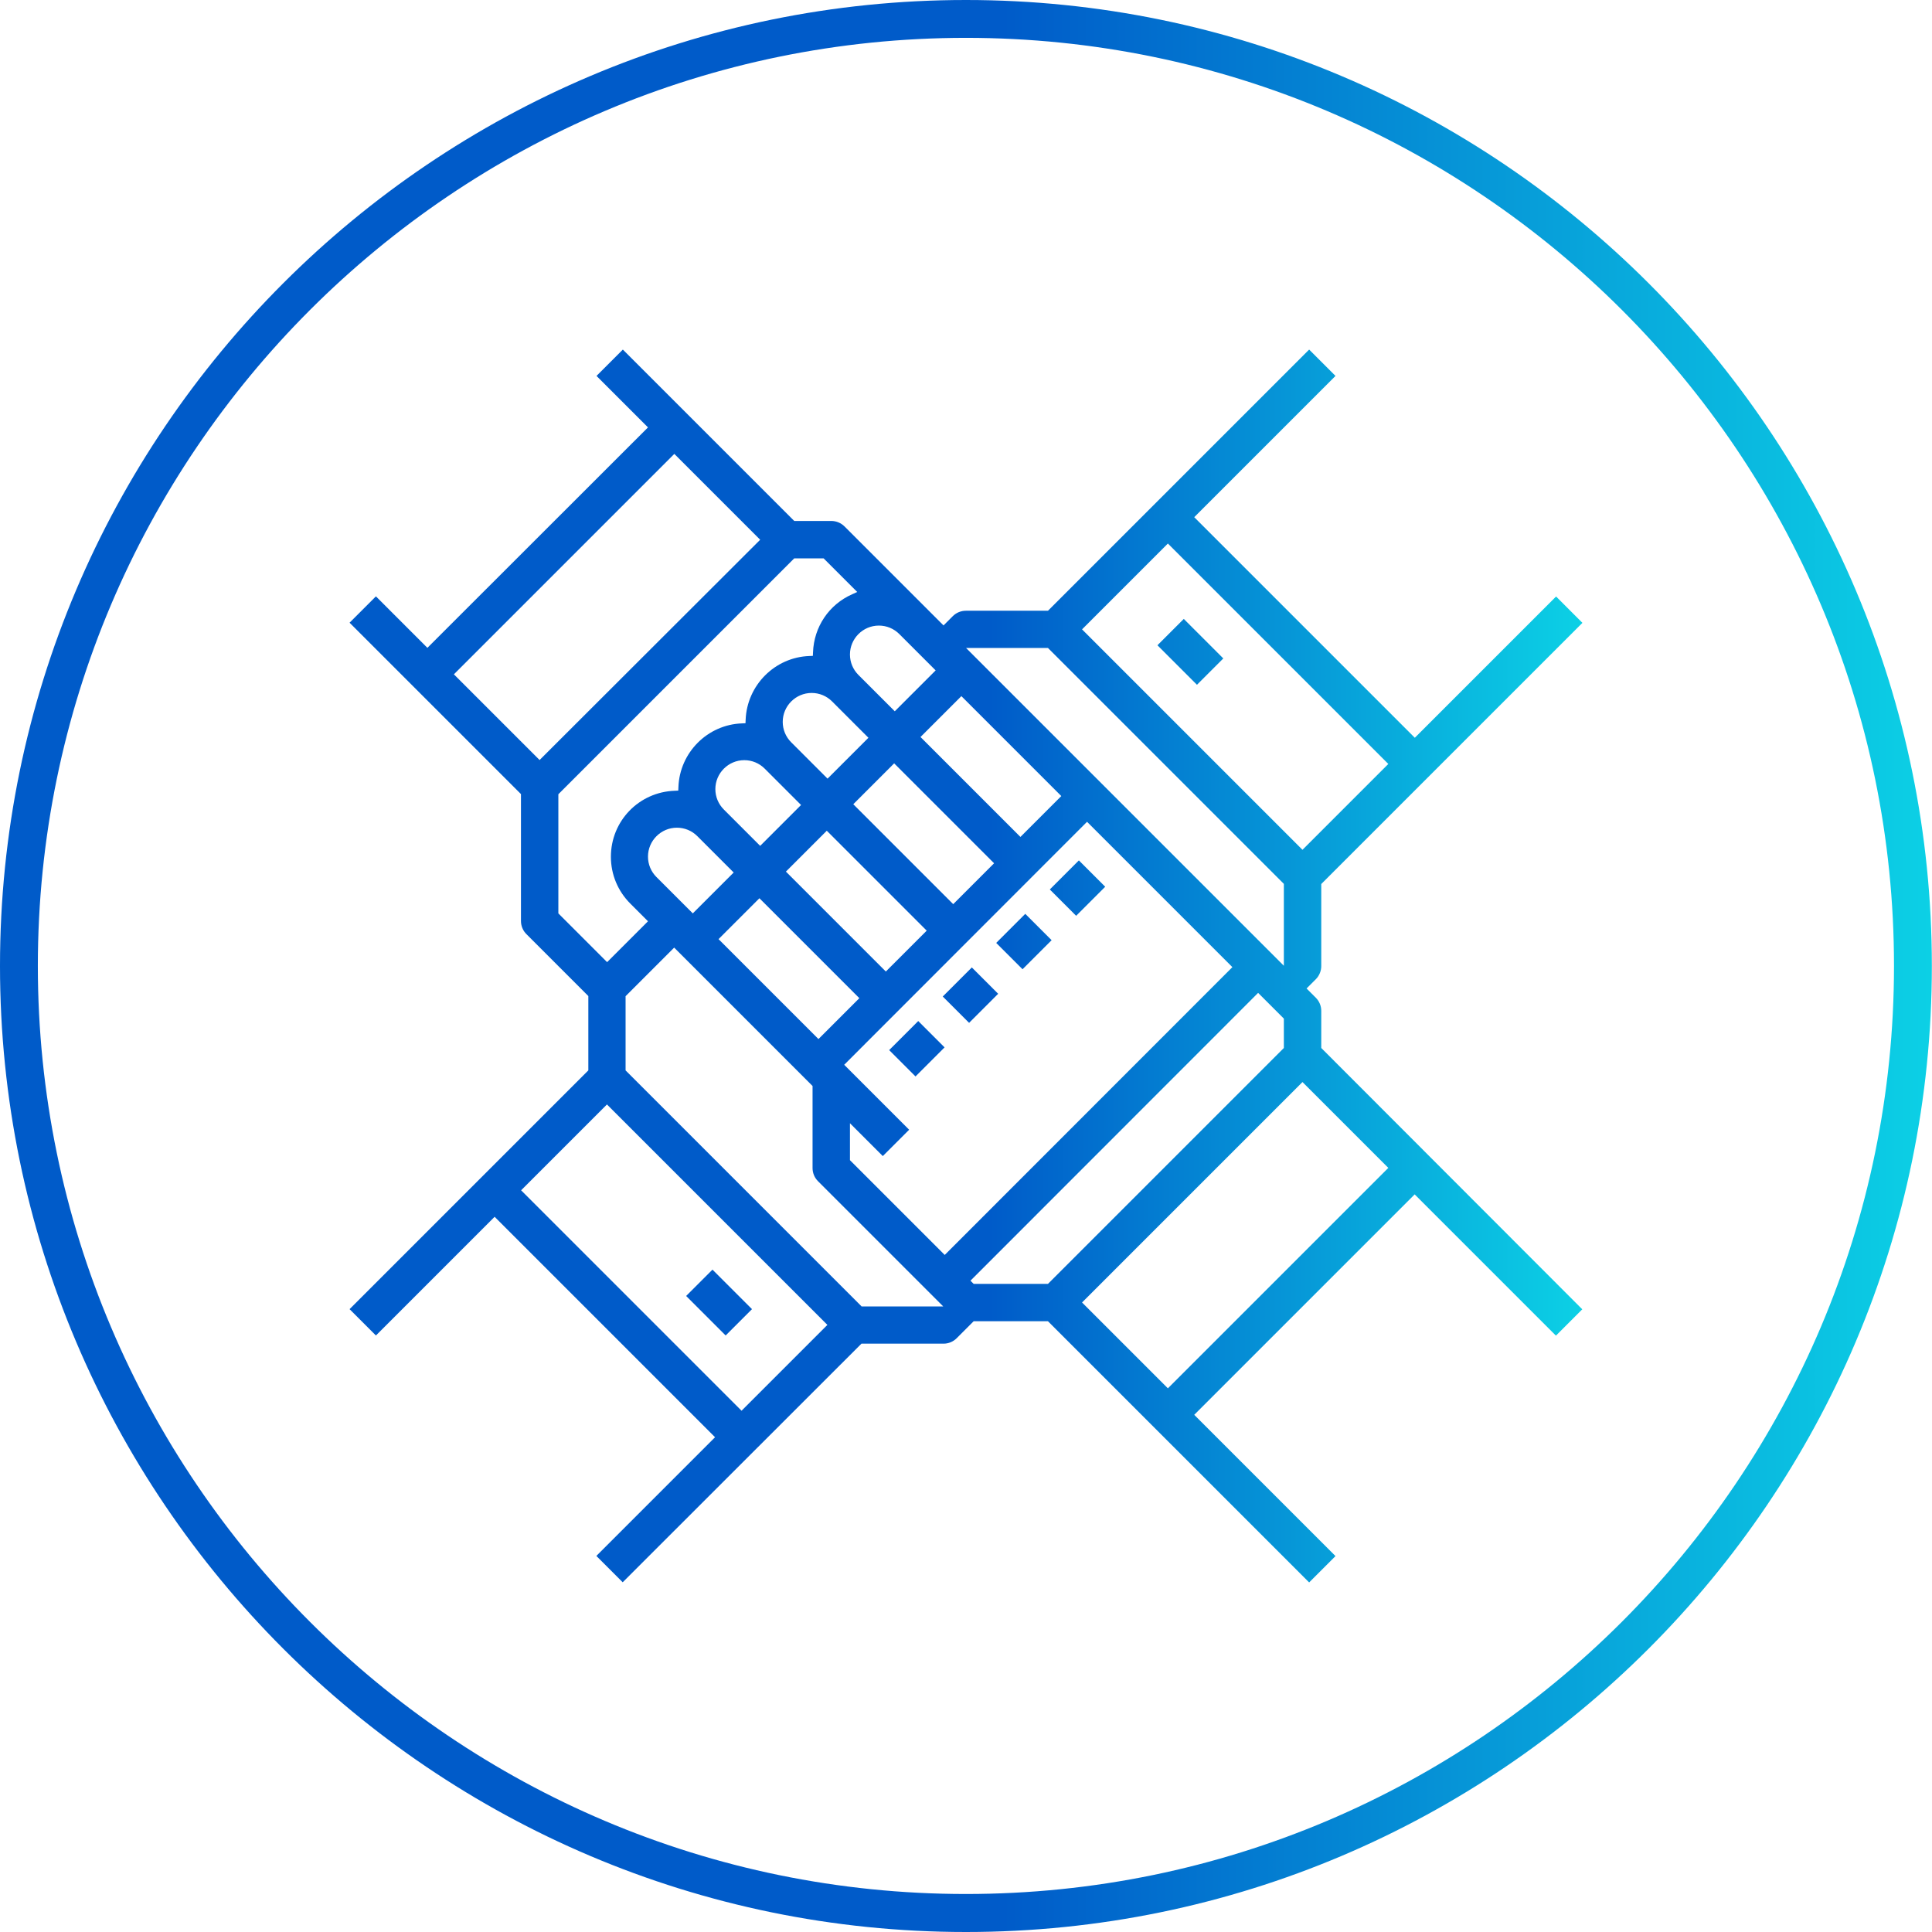 <svg xmlns="http://www.w3.org/2000/svg" xmlns:xlink="http://www.w3.org/1999/xlink" id="Camada_1" x="0px" y="0px" viewBox="0 0 127.61 127.61" style="enable-background:new 0 0 127.61 127.61;" xml:space="preserve"><style type="text/css">	.st0{clip-path:url(#SVGID_00000124139036150608350220000013940710461837841588_);fill:#2DD881;}	.st1{clip-path:url(#SVGID_00000124139036150608350220000013940710461837841588_);fill:#2DD882;}	.st2{clip-path:url(#SVGID_00000124139036150608350220000013940710461837841588_);fill:#2CD883;}	.st3{clip-path:url(#SVGID_00000124139036150608350220000013940710461837841588_);fill:#2CD884;}	.st4{clip-path:url(#SVGID_00000124139036150608350220000013940710461837841588_);fill:#2CD885;}	.st5{clip-path:url(#SVGID_00000124139036150608350220000013940710461837841588_);fill:#2BD886;}	.st6{clip-path:url(#SVGID_00000124139036150608350220000013940710461837841588_);fill:#2BD887;}	.st7{clip-path:url(#SVGID_00000124139036150608350220000013940710461837841588_);fill:#2BD788;}	.st8{clip-path:url(#SVGID_00000124139036150608350220000013940710461837841588_);fill:#2AD789;}	.st9{clip-path:url(#SVGID_00000124139036150608350220000013940710461837841588_);fill:#2AD78A;}	.st10{clip-path:url(#SVGID_00000124139036150608350220000013940710461837841588_);fill:#2AD78B;}	.st11{clip-path:url(#SVGID_00000124139036150608350220000013940710461837841588_);fill:#29D78C;}	.st12{clip-path:url(#SVGID_00000124139036150608350220000013940710461837841588_);fill:#29D78D;}	.st13{clip-path:url(#SVGID_00000124139036150608350220000013940710461837841588_);fill:#29D78E;}	.st14{clip-path:url(#SVGID_00000124139036150608350220000013940710461837841588_);fill:#28D78F;}	.st15{clip-path:url(#SVGID_00000124139036150608350220000013940710461837841588_);fill:#28D790;}	.st16{clip-path:url(#SVGID_00000124139036150608350220000013940710461837841588_);fill:#28D791;}	.st17{clip-path:url(#SVGID_00000124139036150608350220000013940710461837841588_);fill:#27D792;}	.st18{clip-path:url(#SVGID_00000124139036150608350220000013940710461837841588_);fill:#27D793;}	.st19{clip-path:url(#SVGID_00000124139036150608350220000013940710461837841588_);fill:#27D694;}	.st20{clip-path:url(#SVGID_00000124139036150608350220000013940710461837841588_);fill:#26D695;}	.st21{clip-path:url(#SVGID_00000124139036150608350220000013940710461837841588_);fill:#26D696;}	.st22{clip-path:url(#SVGID_00000124139036150608350220000013940710461837841588_);fill:#26D697;}	.st23{clip-path:url(#SVGID_00000124139036150608350220000013940710461837841588_);fill:#25D698;}	.st24{clip-path:url(#SVGID_00000124139036150608350220000013940710461837841588_);fill:#25D699;}	.st25{clip-path:url(#SVGID_00000124139036150608350220000013940710461837841588_);fill:#25D69A;}	.st26{clip-path:url(#SVGID_00000124139036150608350220000013940710461837841588_);fill:#24D69B;}	.st27{clip-path:url(#SVGID_00000124139036150608350220000013940710461837841588_);fill:#24D69C;}	.st28{clip-path:url(#SVGID_00000124139036150608350220000013940710461837841588_);fill:#24D69D;}	.st29{clip-path:url(#SVGID_00000124139036150608350220000013940710461837841588_);fill:#23D69E;}	.st30{clip-path:url(#SVGID_00000124139036150608350220000013940710461837841588_);fill:#23D69F;}	.st31{clip-path:url(#SVGID_00000124139036150608350220000013940710461837841588_);fill:#23D5A0;}	.st32{clip-path:url(#SVGID_00000124139036150608350220000013940710461837841588_);fill:#22D5A1;}	.st33{clip-path:url(#SVGID_00000124139036150608350220000013940710461837841588_);fill:#22D5A2;}	.st34{clip-path:url(#SVGID_00000124139036150608350220000013940710461837841588_);fill:#22D5A3;}	.st35{clip-path:url(#SVGID_00000124139036150608350220000013940710461837841588_);fill:#21D5A4;}	.st36{clip-path:url(#SVGID_00000124139036150608350220000013940710461837841588_);fill:#21D5A5;}	.st37{clip-path:url(#SVGID_00000124139036150608350220000013940710461837841588_);fill:#21D5A6;}	.st38{clip-path:url(#SVGID_00000124139036150608350220000013940710461837841588_);fill:#20D5A7;}	.st39{clip-path:url(#SVGID_00000124139036150608350220000013940710461837841588_);fill:#20D5A8;}	.st40{clip-path:url(#SVGID_00000124139036150608350220000013940710461837841588_);fill:#20D5A9;}	.st41{clip-path:url(#SVGID_00000124139036150608350220000013940710461837841588_);fill:#1FD5AA;}	.st42{clip-path:url(#SVGID_00000124139036150608350220000013940710461837841588_);fill:#1FD5AB;}	.st43{clip-path:url(#SVGID_00000124139036150608350220000013940710461837841588_);fill:#1FD5AC;}	.st44{clip-path:url(#SVGID_00000124139036150608350220000013940710461837841588_);fill:#1ED4AD;}	.st45{clip-path:url(#SVGID_00000124139036150608350220000013940710461837841588_);fill:#1ED4AE;}	.st46{clip-path:url(#SVGID_00000124139036150608350220000013940710461837841588_);fill:#1ED4AF;}	.st47{clip-path:url(#SVGID_00000124139036150608350220000013940710461837841588_);fill:#1DD4B0;}	.st48{clip-path:url(#SVGID_00000124139036150608350220000013940710461837841588_);fill:#1DD4B1;}	.st49{clip-path:url(#SVGID_00000124139036150608350220000013940710461837841588_);fill:#1DD4B2;}	.st50{clip-path:url(#SVGID_00000124139036150608350220000013940710461837841588_);fill:#1CD4B4;}	.st51{clip-path:url(#SVGID_00000124139036150608350220000013940710461837841588_);fill:#1CD4B5;}	.st52{clip-path:url(#SVGID_00000124139036150608350220000013940710461837841588_);fill:#1CD4B6;}	.st53{clip-path:url(#SVGID_00000124139036150608350220000013940710461837841588_);fill:#1BD4B7;}	.st54{clip-path:url(#SVGID_00000124139036150608350220000013940710461837841588_);fill:#1BD4B8;}	.st55{clip-path:url(#SVGID_00000124139036150608350220000013940710461837841588_);fill:#1BD4B9;}	.st56{clip-path:url(#SVGID_00000124139036150608350220000013940710461837841588_);fill:#1AD3BA;}	.st57{clip-path:url(#SVGID_00000124139036150608350220000013940710461837841588_);fill:#1AD3BB;}	.st58{clip-path:url(#SVGID_00000124139036150608350220000013940710461837841588_);fill:#1AD3BC;}	.st59{clip-path:url(#SVGID_00000124139036150608350220000013940710461837841588_);fill:#19D3BD;}	.st60{clip-path:url(#SVGID_00000124139036150608350220000013940710461837841588_);fill:#19D3BE;}	.st61{clip-path:url(#SVGID_00000124139036150608350220000013940710461837841588_);fill:#19D3BF;}	.st62{clip-path:url(#SVGID_00000124139036150608350220000013940710461837841588_);fill:#18D3C0;}	.st63{clip-path:url(#SVGID_00000124139036150608350220000013940710461837841588_);fill:#18D3C1;}	.st64{clip-path:url(#SVGID_00000124139036150608350220000013940710461837841588_);fill:#18D3C2;}	.st65{clip-path:url(#SVGID_00000124139036150608350220000013940710461837841588_);fill:#17D3C3;}	.st66{clip-path:url(#SVGID_00000124139036150608350220000013940710461837841588_);fill:#17D3C4;}	.st67{clip-path:url(#SVGID_00000124139036150608350220000013940710461837841588_);fill:#17D3C5;}	.st68{clip-path:url(#SVGID_00000124139036150608350220000013940710461837841588_);fill:#16D3C6;}	.st69{clip-path:url(#SVGID_00000124139036150608350220000013940710461837841588_);fill:#16D2C7;}	.st70{clip-path:url(#SVGID_00000124139036150608350220000013940710461837841588_);fill:#16D2C8;}	.st71{clip-path:url(#SVGID_00000124139036150608350220000013940710461837841588_);fill:#15D2C9;}	.st72{clip-path:url(#SVGID_00000124139036150608350220000013940710461837841588_);fill:#15D2CA;}	.st73{clip-path:url(#SVGID_00000124139036150608350220000013940710461837841588_);fill:#15D2CB;}	.st74{clip-path:url(#SVGID_00000124139036150608350220000013940710461837841588_);fill:#14D2CC;}	.st75{clip-path:url(#SVGID_00000124139036150608350220000013940710461837841588_);fill:#14D2CD;}	.st76{clip-path:url(#SVGID_00000124139036150608350220000013940710461837841588_);fill:#14D2CE;}	.st77{clip-path:url(#SVGID_00000124139036150608350220000013940710461837841588_);fill:#13D2CF;}	.st78{clip-path:url(#SVGID_00000124139036150608350220000013940710461837841588_);fill:#13D2D0;}	.st79{clip-path:url(#SVGID_00000124139036150608350220000013940710461837841588_);fill:#13D2D1;}	.st80{clip-path:url(#SVGID_00000124139036150608350220000013940710461837841588_);fill:#12D2D2;}	.st81{clip-path:url(#SVGID_00000124139036150608350220000013940710461837841588_);fill:#12D1D3;}	.st82{clip-path:url(#SVGID_00000124139036150608350220000013940710461837841588_);fill:#12D1D4;}	.st83{clip-path:url(#SVGID_00000124139036150608350220000013940710461837841588_);fill:#11D1D5;}	.st84{clip-path:url(#SVGID_00000124139036150608350220000013940710461837841588_);fill:#11D1D6;}	.st85{clip-path:url(#SVGID_00000124139036150608350220000013940710461837841588_);fill:#11D1D7;}	.st86{clip-path:url(#SVGID_00000124139036150608350220000013940710461837841588_);fill:#10D1D8;}	.st87{clip-path:url(#SVGID_00000124139036150608350220000013940710461837841588_);fill:#10D1D9;}	.st88{clip-path:url(#SVGID_00000124139036150608350220000013940710461837841588_);fill:#10D1DA;}	.st89{clip-path:url(#SVGID_00000124139036150608350220000013940710461837841588_);fill:#0FD1DB;}	.st90{clip-path:url(#SVGID_00000124139036150608350220000013940710461837841588_);fill:#0FD1DC;}	.st91{clip-path:url(#SVGID_00000124139036150608350220000013940710461837841588_);fill:#0FD1DD;}	.st92{clip-path:url(#SVGID_00000124139036150608350220000013940710461837841588_);fill:#0ED1DE;}	.st93{clip-path:url(#SVGID_00000124139036150608350220000013940710461837841588_);fill:#0ED0DF;}	.st94{clip-path:url(#SVGID_00000124139036150608350220000013940710461837841588_);fill:#0ED0E0;}	.st95{clip-path:url(#SVGID_00000124139036150608350220000013940710461837841588_);fill:#0DD0E1;}	.st96{clip-path:url(#SVGID_00000124139036150608350220000013940710461837841588_);fill:#0DD0E2;}	.st97{clip-path:url(#SVGID_00000124139036150608350220000013940710461837841588_);fill:#0DD0E3;}	.st98{clip-path:url(#SVGID_00000124139036150608350220000013940710461837841588_);fill:#0CD0E4;}	.st99{clip-path:url(#SVGID_00000124139036150608350220000013940710461837841588_);fill:#0CD0E5;}	.st100{clip-path:url(#SVGID_00000013163681667224168620000018372521974749187246_);fill:#2DD881;}	.st101{clip-path:url(#SVGID_00000013163681667224168620000018372521974749187246_);fill:#22D5A3;}	.st102{clip-path:url(#SVGID_00000013163681667224168620000018372521974749187246_);fill:#21D5A4;}	.st103{clip-path:url(#SVGID_00000013163681667224168620000018372521974749187246_);fill:#21D5A5;}	.st104{clip-path:url(#SVGID_00000013163681667224168620000018372521974749187246_);fill:#21D5A6;}	.st105{clip-path:url(#SVGID_00000013163681667224168620000018372521974749187246_);fill:#20D5A7;}	.st106{clip-path:url(#SVGID_00000013163681667224168620000018372521974749187246_);fill:#20D5A8;}	.st107{clip-path:url(#SVGID_00000013163681667224168620000018372521974749187246_);fill:#20D5A9;}	.st108{clip-path:url(#SVGID_00000013163681667224168620000018372521974749187246_);fill:#1FD5AA;}	.st109{clip-path:url(#SVGID_00000013163681667224168620000018372521974749187246_);fill:#1FD5AB;}	.st110{clip-path:url(#SVGID_00000013163681667224168620000018372521974749187246_);fill:#1FD5AC;}	.st111{clip-path:url(#SVGID_00000013163681667224168620000018372521974749187246_);fill:#1ED4AD;}	.st112{clip-path:url(#SVGID_00000013163681667224168620000018372521974749187246_);fill:#1ED4AE;}	.st113{clip-path:url(#SVGID_00000013163681667224168620000018372521974749187246_);fill:#1ED4AF;}	.st114{clip-path:url(#SVGID_00000013163681667224168620000018372521974749187246_);fill:#1DD4B0;}	.st115{clip-path:url(#SVGID_00000013163681667224168620000018372521974749187246_);fill:#1DD4B1;}	.st116{clip-path:url(#SVGID_00000013163681667224168620000018372521974749187246_);fill:#1DD4B2;}	.st117{clip-path:url(#SVGID_00000013163681667224168620000018372521974749187246_);fill:#1CD4B4;}	.st118{clip-path:url(#SVGID_00000013163681667224168620000018372521974749187246_);fill:#1CD4B5;}	.st119{clip-path:url(#SVGID_00000013163681667224168620000018372521974749187246_);fill:#1CD4B6;}	.st120{clip-path:url(#SVGID_00000013163681667224168620000018372521974749187246_);fill:#1BD4B7;}	.st121{clip-path:url(#SVGID_00000013163681667224168620000018372521974749187246_);fill:#1BD4B8;}	.st122{clip-path:url(#SVGID_00000013163681667224168620000018372521974749187246_);fill:#1BD4B9;}	.st123{clip-path:url(#SVGID_00000013163681667224168620000018372521974749187246_);fill:#1AD3BA;}	.st124{clip-path:url(#SVGID_00000013163681667224168620000018372521974749187246_);fill:#1AD3BB;}	.st125{clip-path:url(#SVGID_00000013163681667224168620000018372521974749187246_);fill:#1AD3BC;}	.st126{clip-path:url(#SVGID_00000013163681667224168620000018372521974749187246_);fill:#19D3BD;}	.st127{clip-path:url(#SVGID_00000013163681667224168620000018372521974749187246_);fill:#19D3BE;}	.st128{clip-path:url(#SVGID_00000013163681667224168620000018372521974749187246_);fill:#19D3BF;}	.st129{clip-path:url(#SVGID_00000013163681667224168620000018372521974749187246_);fill:#18D3C0;}	.st130{clip-path:url(#SVGID_00000013163681667224168620000018372521974749187246_);fill:#18D3C1;}	.st131{clip-path:url(#SVGID_00000013163681667224168620000018372521974749187246_);fill:#18D3C2;}	.st132{clip-path:url(#SVGID_00000013163681667224168620000018372521974749187246_);fill:#17D3C3;}	.st133{clip-path:url(#SVGID_00000013163681667224168620000018372521974749187246_);fill:#17D3C4;}	.st134{clip-path:url(#SVGID_00000013163681667224168620000018372521974749187246_);fill:#17D3C5;}	.st135{clip-path:url(#SVGID_00000013163681667224168620000018372521974749187246_);fill:#16D3C6;}	.st136{clip-path:url(#SVGID_00000013163681667224168620000018372521974749187246_);fill:#16D2C7;}	.st137{clip-path:url(#SVGID_00000013163681667224168620000018372521974749187246_);fill:#16D2C8;}	.st138{clip-path:url(#SVGID_00000013163681667224168620000018372521974749187246_);fill:#15D2C9;}	.st139{clip-path:url(#SVGID_00000013163681667224168620000018372521974749187246_);fill:#15D2CA;}	.st140{clip-path:url(#SVGID_00000013163681667224168620000018372521974749187246_);fill:#15D2CB;}	.st141{clip-path:url(#SVGID_00000013163681667224168620000018372521974749187246_);fill:#14D2CC;}	.st142{clip-path:url(#SVGID_00000013163681667224168620000018372521974749187246_);fill:#14D2CD;}	.st143{clip-path:url(#SVGID_00000013163681667224168620000018372521974749187246_);fill:#14D2CE;}	.st144{clip-path:url(#SVGID_00000013163681667224168620000018372521974749187246_);fill:#13D2CF;}	.st145{clip-path:url(#SVGID_00000013163681667224168620000018372521974749187246_);fill:#13D2D0;}	.st146{clip-path:url(#SVGID_00000013163681667224168620000018372521974749187246_);fill:#13D2D1;}	.st147{clip-path:url(#SVGID_00000013163681667224168620000018372521974749187246_);fill:#12D2D2;}	.st148{clip-path:url(#SVGID_00000013163681667224168620000018372521974749187246_);fill:#12D1D3;}	.st149{clip-path:url(#SVGID_00000013163681667224168620000018372521974749187246_);fill:#12D1D4;}	.st150{clip-path:url(#SVGID_00000013163681667224168620000018372521974749187246_);fill:#11D1D5;}	.st151{clip-path:url(#SVGID_00000013163681667224168620000018372521974749187246_);fill:#11D1D6;}	.st152{clip-path:url(#SVGID_00000013163681667224168620000018372521974749187246_);fill:#11D1D7;}	.st153{clip-path:url(#SVGID_00000013163681667224168620000018372521974749187246_);fill:#10D1D8;}	.st154{clip-path:url(#SVGID_00000013163681667224168620000018372521974749187246_);fill:#10D1D9;}	.st155{clip-path:url(#SVGID_00000013163681667224168620000018372521974749187246_);fill:#10D1DA;}	.st156{clip-path:url(#SVGID_00000013163681667224168620000018372521974749187246_);fill:#0FD1DB;}	.st157{clip-path:url(#SVGID_00000013163681667224168620000018372521974749187246_);fill:#0FD1DC;}	.st158{clip-path:url(#SVGID_00000013163681667224168620000018372521974749187246_);fill:#0FD1DD;}	.st159{clip-path:url(#SVGID_00000013163681667224168620000018372521974749187246_);fill:#0ED1DE;}	.st160{clip-path:url(#SVGID_00000013163681667224168620000018372521974749187246_);fill:#0ED0DF;}	.st161{clip-path:url(#SVGID_00000013163681667224168620000018372521974749187246_);fill:#0ED0E0;}	.st162{clip-path:url(#SVGID_00000013163681667224168620000018372521974749187246_);fill:#0DD0E1;}	.st163{clip-path:url(#SVGID_00000013163681667224168620000018372521974749187246_);fill:#0DD0E2;}	.st164{clip-path:url(#SVGID_00000013163681667224168620000018372521974749187246_);fill:#0DD0E3;}	.st165{clip-path:url(#SVGID_00000013163681667224168620000018372521974749187246_);fill:#0CD0E4;}	.st166{clip-path:url(#SVGID_00000013163681667224168620000018372521974749187246_);fill:#0CD0E5;}	.st167{clip-path:url(#SVGID_00000013163681667224168620000018372521974749187246_);fill:#2DD882;}	.st168{clip-path:url(#SVGID_00000013163681667224168620000018372521974749187246_);fill:#2CD883;}	.st169{clip-path:url(#SVGID_00000013163681667224168620000018372521974749187246_);fill:#2CD884;}	.st170{clip-path:url(#SVGID_00000013163681667224168620000018372521974749187246_);fill:#2CD885;}	.st171{clip-path:url(#SVGID_00000013163681667224168620000018372521974749187246_);fill:#2BD886;}	.st172{clip-path:url(#SVGID_00000013163681667224168620000018372521974749187246_);fill:#2BD887;}	.st173{clip-path:url(#SVGID_00000013163681667224168620000018372521974749187246_);fill:#2BD788;}	.st174{clip-path:url(#SVGID_00000013163681667224168620000018372521974749187246_);fill:#2AD789;}	.st175{clip-path:url(#SVGID_00000013163681667224168620000018372521974749187246_);fill:#2AD78A;}	.st176{clip-path:url(#SVGID_00000013163681667224168620000018372521974749187246_);fill:#2AD78B;}	.st177{clip-path:url(#SVGID_00000013163681667224168620000018372521974749187246_);fill:#29D78C;}	.st178{clip-path:url(#SVGID_00000013163681667224168620000018372521974749187246_);fill:#29D78D;}	.st179{clip-path:url(#SVGID_00000013163681667224168620000018372521974749187246_);fill:#29D78E;}	.st180{clip-path:url(#SVGID_00000013163681667224168620000018372521974749187246_);fill:#28D78F;}	.st181{clip-path:url(#SVGID_00000013163681667224168620000018372521974749187246_);fill:#28D790;}	.st182{clip-path:url(#SVGID_00000013163681667224168620000018372521974749187246_);fill:#28D791;}	.st183{clip-path:url(#SVGID_00000013163681667224168620000018372521974749187246_);fill:#27D792;}	.st184{clip-path:url(#SVGID_00000013163681667224168620000018372521974749187246_);fill:#27D793;}	.st185{clip-path:url(#SVGID_00000013163681667224168620000018372521974749187246_);fill:#27D694;}	.st186{clip-path:url(#SVGID_00000013163681667224168620000018372521974749187246_);fill:#26D695;}	.st187{clip-path:url(#SVGID_00000013163681667224168620000018372521974749187246_);fill:#26D696;}	.st188{clip-path:url(#SVGID_00000013163681667224168620000018372521974749187246_);fill:#26D697;}	.st189{clip-path:url(#SVGID_00000013163681667224168620000018372521974749187246_);fill:#25D698;}	.st190{clip-path:url(#SVGID_00000013163681667224168620000018372521974749187246_);fill:#25D699;}	.st191{clip-path:url(#SVGID_00000013163681667224168620000018372521974749187246_);fill:#25D69A;}	.st192{clip-path:url(#SVGID_00000013163681667224168620000018372521974749187246_);fill:#24D69B;}	.st193{clip-path:url(#SVGID_00000013163681667224168620000018372521974749187246_);fill:#24D69C;}	.st194{clip-path:url(#SVGID_00000013163681667224168620000018372521974749187246_);fill:#24D69D;}	.st195{clip-path:url(#SVGID_00000013163681667224168620000018372521974749187246_);fill:#23D69E;}	.st196{clip-path:url(#SVGID_00000013163681667224168620000018372521974749187246_);fill:#23D69F;}	.st197{clip-path:url(#SVGID_00000013163681667224168620000018372521974749187246_);fill:#23D5A0;}	.st198{clip-path:url(#SVGID_00000013163681667224168620000018372521974749187246_);fill:#22D5A1;}	.st199{clip-path:url(#SVGID_00000013163681667224168620000018372521974749187246_);fill:#22D5A2;}	.st200{fill:url(#SVGID_00000108272225017525230260000016099190770272566429_);}	.st201{fill:url(#SVGID_00000017516528245763330980000002575680745682903178_);}	.st202{fill:url(#SVGID_00000039824009543669599000000018300382193328520890_);}	.st203{fill:url(#SVGID_00000146475688158524404750000013921336005817204865_);}	.st204{fill:url(#SVGID_00000087406127358370647850000003531668007981714594_);}	.st205{fill:url(#SVGID_00000011023340361371161790000007818555995300122809_);}</style><g>	<g>					<linearGradient id="SVGID_00000078038428768253065790000015285193809046507408_" gradientUnits="userSpaceOnUse" x1="0" y1="63.803" x2="127.606" y2="63.803">			<stop offset="0.519" style="stop-color:#005BC9"></stop>			<stop offset="0.999" style="stop-color:#0CD0E5"></stop>		</linearGradient>		<path style="fill:url(#SVGID_00000078038428768253065790000015285193809046507408_);" d="M63.8,127.61   C28.62,127.61,0,98.98,0,63.8S28.62,0,63.8,0s63.8,28.62,63.8,63.8S98.98,127.61,63.8,127.61z M63.8,2.5C30,2.5,2.5,30,2.5,63.8   c0,33.8,27.5,61.3,61.3,61.3s61.3-27.5,61.3-61.3C125.11,30,97.61,2.5,63.8,2.5z"></path>	</g>			<linearGradient id="SVGID_00000171708897404074255150000008360732297751469214_" gradientUnits="userSpaceOnUse" x1="23.093" y1="63.803" x2="104.513" y2="63.803">		<stop offset="0.519" style="stop-color:#005BC9"></stop>		<stop offset="0.999" style="stop-color:#0CD0E5"></stop>	</linearGradient>	<path style="fill:url(#SVGID_00000171708897404074255150000008360732297751469214_);" d="M87.27,66.77c0-0.33-0.13-0.64-0.36-0.87  l-0.61-0.61l0.61-0.61c0.23-0.23,0.36-0.55,0.36-0.87v-5.42l17.25-17.25l-1.74-1.74l-9.33,9.33L78.88,34.16l9.33-9.33l-1.74-1.74  L69.22,40.34H63.8c-0.33,0-0.64,0.13-0.87,0.36l-0.61,0.61l-6.54-6.54c-0.23-0.23-0.55-0.36-0.87-0.36h-2.45L41.14,23.09  l-1.74,1.74l3.4,3.4L28.23,42.79l-3.4-3.4l-1.74,1.74l11.32,11.32v8.38c0,0.33,0.13,0.64,0.36,0.87l4.09,4.09v4.91L23.09,86.47  l1.74,1.74l7.84-7.84l14.56,14.56l-7.84,7.84l1.74,1.74L56.9,88.75h5.42c0.33,0,0.64-0.13,0.87-0.36l1.12-1.12h4.91l17.25,17.25  l1.74-1.74l-9.33-9.33l14.56-14.56l9.33,9.33l1.74-1.74L87.27,69.22V66.77z M77.14,35.9L91.7,50.46l-5.67,5.67L71.47,41.57  L77.14,35.9z M69.22,42.8L84.8,58.38v5.41L63.81,42.8H69.22z M56.14,76.63v-2.44l2.17,2.17l1.74-1.74l-4.29-4.29l-8.3-8.3l-4.1-4.1  c-0.36-0.36-0.56-0.84-0.56-1.35c0-1.05,0.86-1.91,1.91-1.91c0.51,0,0.99,0.2,1.35,0.56l2.4,2.4l-2.7,2.7l1.7,1.7l2.7-2.7l6.6,6.6  l-2.7,2.7l1.7,1.7L71.8,54.28l9.6,9.6L62.4,82.89L56.14,76.63z M70.1,52.58l-2.7,2.7l-6.6-6.6l2.7-2.7L70.1,52.58z M65.66,57.02  l-2.7,2.7l-6.6-6.6l2.7-2.7L65.66,57.02z M58.51,64.17l-6.6-6.6l2.7-2.7l6.6,6.6L58.51,64.17z M54.66,51.43l-2.4-2.4  c-0.36-0.36-0.56-0.84-0.56-1.35c0-1.05,0.86-1.91,1.91-1.91c0.51,0,0.99,0.2,1.35,0.56l2.4,2.4L54.66,51.43z M52.91,53.17  l-2.7,2.7l-2.4-2.4c-0.36-0.36-0.56-0.84-0.56-1.35c0-1.05,0.86-1.91,1.91-1.91c0.51,0,0.99,0.2,1.35,0.56L52.91,53.17z   M58.05,41.32c0.51,0,0.99,0.2,1.35,0.56l2.4,2.4l-2.7,2.7l-2.4-2.4c-0.36-0.36-0.56-0.84-0.56-1.35  C56.14,42.18,57,41.32,58.05,41.32z M29.98,44.54l14.56-14.56l5.67,5.67L35.64,50.2L29.98,44.54z M36.88,60.33v-7.87l15.58-15.58  h1.94l2.22,2.22l-0.33,0.15c-1.54,0.68-2.53,2.16-2.59,3.84l-0.01,0.23l-0.23,0.01c-2.28,0.08-4.12,1.93-4.21,4.21l-0.01,0.23  l-0.23,0.01c-2.28,0.08-4.12,1.93-4.2,4.21l-0.01,0.23l-0.23,0.01c-2.37,0.08-4.22,2-4.22,4.36c0,1.17,0.46,2.27,1.28,3.09  l1.17,1.17l-2.7,2.7L36.88,60.33z M48.98,93.18L34.42,78.62l5.67-5.67l14.56,14.56L48.98,93.18z M56.9,86.28L41.32,70.7V65.8  l3.21-3.21l9.14,9.14v5.42c0,0.33,0.13,0.64,0.36,0.87l8.27,8.27H56.9z M64.31,84.8l-0.21-0.21L83.1,65.58l1.7,1.7v1.94L69.22,84.8  H64.31z M91.7,77.14L77.14,91.7l-5.67-5.67l14.56-14.56L91.7,77.14z M73,58.57l-1.92,1.92l-1.74-1.74l1.92-1.92L73,58.57z   M67.72,60.36l1.74,1.74l-1.92,1.92l-1.74-1.74L67.72,60.36z M64.19,63.9l1.74,1.74l-1.92,1.92l-1.74-1.74L64.19,63.9z   M60.65,67.44l1.74,1.74l-1.92,1.92l-1.74-1.74L60.65,67.44z M47.93,88.21l-2.61-2.61l1.74-1.74l2.61,2.61L47.93,88.21z   M78.19,40.88l2.61,2.61l-1.74,1.74l-2.61-2.61L78.19,40.88z"></path></g></svg>